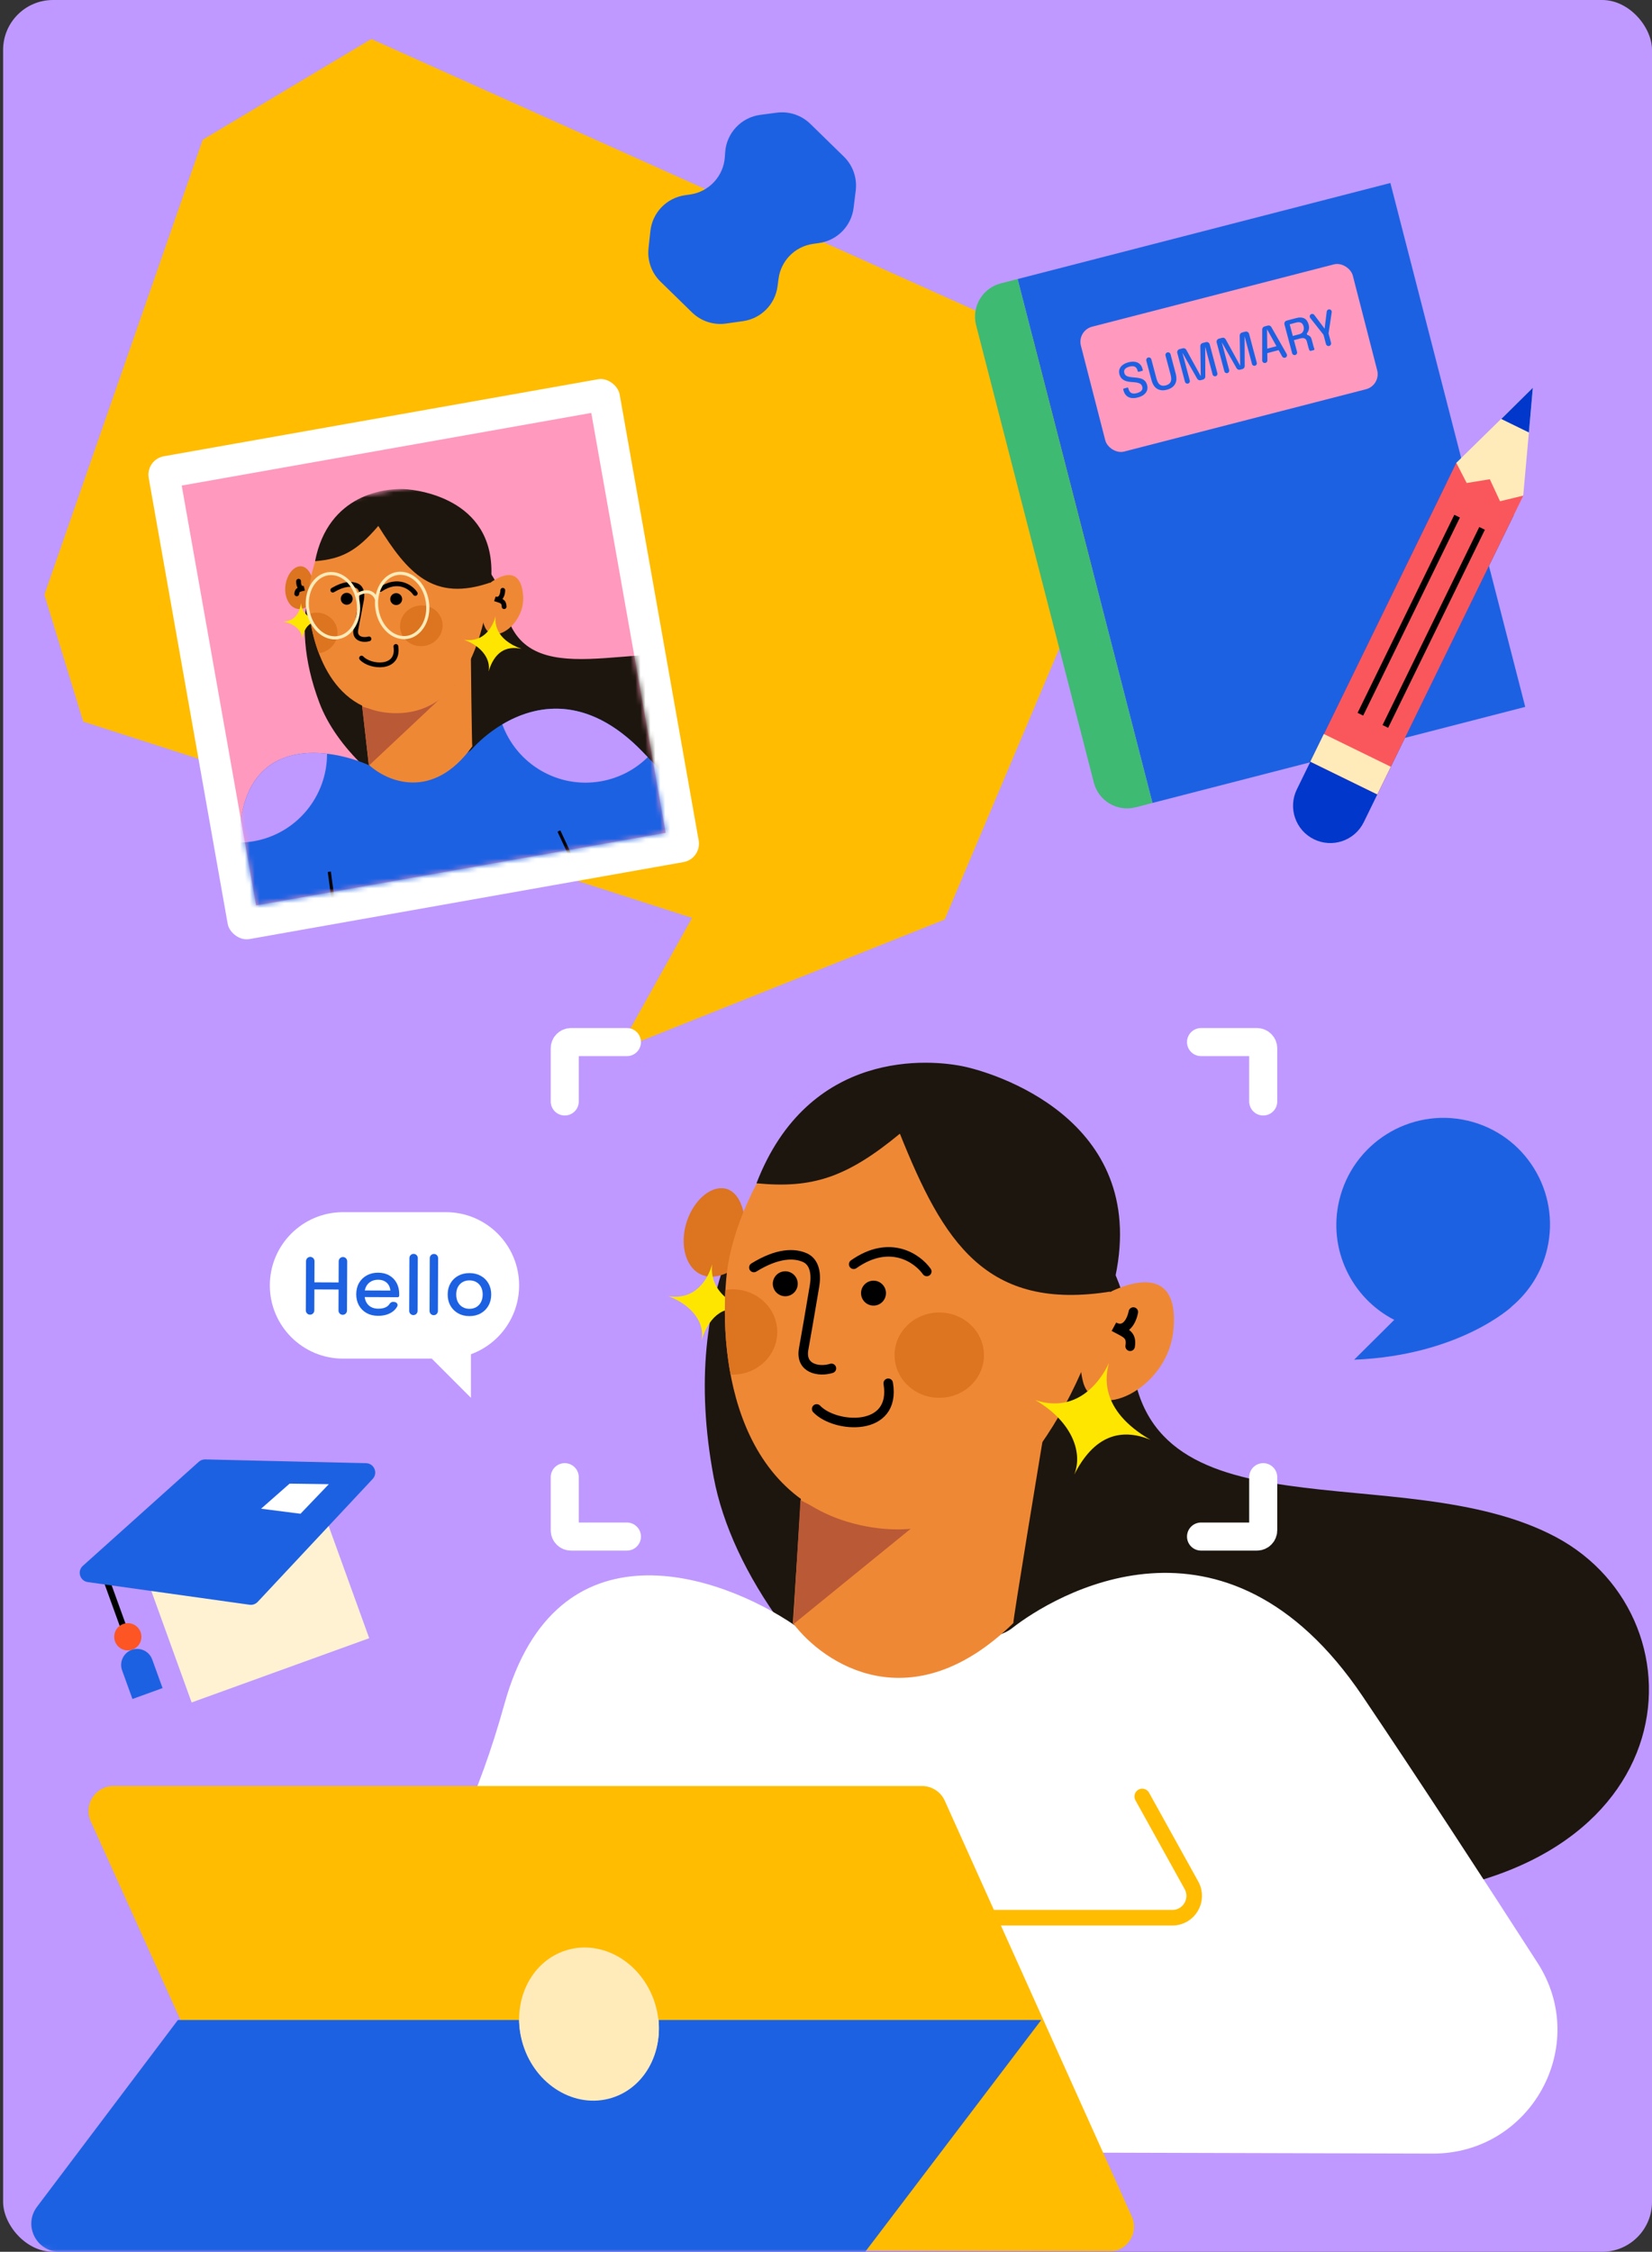 <svg width="334" height="455" viewBox="0 0 334 455" fill="none" xmlns="http://www.w3.org/2000/svg">
<rect x="0" y="0" width="334" height="455" fill="#333333" stroke="none"/>
<rect x="0.629" width="333.373" height="455" rx="10.083" fill="#BF99FF"/>
<mask id="mask0_4850_718" style="mask-type:alpha" maskUnits="userSpaceOnUse" x="0" y="0" width="334" height="455">
<rect x="0.625" width="333.373" height="455" rx="10.083" fill="#BF99FF"/>
</mask>
<g mask="url(#mask0_4850_718)">
<path d="M190.988 185.803L125.04 212.153L139.923 185.469L16.829 145.809L8.976 120.174L40.988 28.234L75.071 7.883L218.84 72.457L226.895 100.966L190.988 185.803Z" fill="#FFBC01"/>
<path d="M144.291 298.496C137.046 259.859 152.902 236.974 170.136 221.736C189.3 225.035 227.838 239.702 228.673 271.981C229.716 312.33 283.283 293.895 314.589 310.591C345.894 327.287 341.72 381.898 274.239 383.637C206.759 385.376 151.536 337.134 144.291 298.496Z" fill="#1D160E"/>
<path d="M275.512 342.781C287.005 359.826 299.75 379.372 310.859 396.616C321.626 413.33 309.533 435.212 289.651 435.156L17.457 434.397L47.168 409.097L67.969 378.812C75.044 399.781 91.51 381.993 101.988 344.306C112.466 306.62 145.574 318.071 160.819 328.508C172.668 330.831 198.014 334.183 204.613 328.999C212.861 322.518 247.571 301.339 275.512 342.781Z" fill="white"/>
<path d="M230.936 362.998L240.886 380.946C242.516 383.887 240.39 387.497 237.028 387.497H191.523" stroke="#FFBC01" stroke-width="3.151" stroke-linecap="round"/>
<path d="M160.305 327.96L162.331 296.683L212.603 280.221C209.986 295.923 204.777 327.454 204.878 327.96C184.314 348.018 166.594 336.318 160.305 327.96Z" fill="#EF8835"/>
<path d="M237.213 269.007C238.475 257.226 230.902 257.366 222.346 262.135C220.476 265.033 217.185 272.514 218.98 279.246C221.224 287.662 235.951 280.789 237.213 269.007Z" fill="#EF8835"/>
<path d="M148.44 256.427C140.556 261.323 136.407 253.605 138.98 246.468C141.508 239.455 149.083 236.769 150.527 245.968C152.46 247.822 154.747 252.509 148.44 256.427Z" fill="#DC7420"/>
<path d="M229.14 265.111C228.852 266.649 227.664 269.398 225.214 268.089C227.556 269.374 228.877 269.609 228.493 272.028" stroke="black" stroke-width="1.922" stroke-linecap="round"/>
<path d="M18.346 368.003C16.837 364.667 19.278 360.886 22.94 360.886H186.417C188.401 360.886 190.2 362.049 191.014 363.858L228.822 447.857C230.327 451.202 227.872 454.983 224.204 454.968L60.576 454.296C58.602 454.288 56.815 453.129 56.002 451.33L18.346 368.003Z" fill="#FFBC01"/>
<path d="M35.966 408.165H210.514L174.936 454.993H12.011C7.33 454.993 4.664 449.642 7.484 445.905L35.966 408.165Z" fill="#1D61E3"/>
<ellipse cx="119.084" cy="408.99" rx="13.978" ry="15.606" transform="rotate(-17.136 119.084 408.99)" fill="#FFEBBA"/>
<path d="M192.236 301.34C184.548 304.936 171.431 308.638 161.837 303.103L160.359 328.227L192.648 301.977C192.924 301.753 192.559 301.189 192.236 301.34Z" fill="#BA5936"/>
<path d="M135.153 261.909C140.599 262.771 143.126 258.512 143.981 255.483C143.806 257.048 143.596 261.814 151.076 264.626C146.778 263.635 143.537 265.431 141.839 270.818C142.551 267.508 140.13 263.803 135.153 261.909Z" fill="#FFE601"/>
<path d="M146.968 257.074C148.654 242.086 165.704 205.552 201.114 218.479C211.109 220.935 230.903 239.088 224.158 261.945C217.413 284.803 202.612 313.655 175.071 308.409C147.53 303.163 145.282 272.063 146.968 257.074Z" fill="#EF8835"/>
<path d="M181.939 229.076C171.081 238.024 164.161 240.172 152.945 239.098C163.445 211.894 188.025 213.922 195.303 215.593C202.581 217.263 233.962 227.524 224.774 260.933C199.24 265.109 190.65 250.791 181.939 229.076Z" fill="#1D160E"/>
<path d="M165.113 284.69C168.825 288.619 181.259 289.454 179.581 279.505" stroke="black" stroke-width="1.922" stroke-linecap="round"/>
<path d="M172.596 255.458C179.94 250.302 185.508 254.281 187.374 256.915" stroke="black" stroke-width="1.922" stroke-linecap="round"/>
<path d="M152.416 256.112C157.228 253.14 160.612 253.172 162.738 254.124C164.793 255.044 165.056 257.606 164.682 259.826C163.942 264.217 162.948 270.056 162.487 272.564C161.74 276.634 165.647 277.266 168.098 276.494" stroke="black" stroke-width="1.922" stroke-linecap="round"/>
<circle cx="2.52" cy="2.52" r="2.52" transform="matrix(-0.986 0.166 0.166 0.986 178.672 258.39)" fill="black"/>
<circle cx="2.52" cy="2.52" r="2.52" transform="matrix(-0.986 0.166 0.166 0.986 160.832 256.497)" fill="black"/>
<ellipse cx="189.898" cy="273.825" rx="9.035" ry="8.621" fill="#DC7420"/>
<path d="M209.345 282.913C217.318 285.554 222.17 279.776 224.203 275.435C223.553 277.745 222.06 284.856 232.61 290.932C226.394 288.38 221.078 290.279 217.193 297.957C219.082 293.157 216.358 286.989 209.345 282.913Z" fill="#FFE601"/>
<path fill-rule="evenodd" clip-rule="evenodd" d="M147.713 277.756C146.56 271.635 146.385 265.589 146.672 260.631C147.14 260.559 147.621 260.522 148.111 260.522C153.101 260.522 157.146 264.382 157.146 269.143C157.146 273.904 153.101 277.764 148.111 277.764C147.978 277.764 147.845 277.761 147.713 277.756Z" fill="#DC7420"/>
<path fill-rule="evenodd" clip-rule="evenodd" d="M133.124 407.944C133.871 415.041 130.074 421.696 123.685 423.666C116.308 425.941 108.269 421.108 105.73 412.871C105.221 411.223 104.972 409.563 104.957 407.944H133.124Z" fill="#FFEBBA"/>
<path d="M126.751 210.565H115.44C114.744 210.565 114.18 211.129 114.18 211.826V222.563" stroke="white" stroke-width="5.672" stroke-linecap="round"/>
<path d="M242.823 310.48L254.134 310.48C254.83 310.48 255.395 309.916 255.395 309.22L255.395 298.483" stroke="white" stroke-width="5.672" stroke-linecap="round"/>
<path d="M242.823 210.565H254.134C254.83 210.565 255.395 211.129 255.395 211.826V222.563" stroke="white" stroke-width="5.672" stroke-linecap="round"/>
<path d="M126.751 310.48L115.44 310.48C114.744 310.48 114.18 309.916 114.18 309.22L114.18 298.483" stroke="white" stroke-width="5.672" stroke-linecap="round"/>
<rect x="29.406" y="92.851" width="96.7" height="99.082" rx="3.781" transform="rotate(-10.051 29.406 92.851)" fill="white"/>
<rect x="36.738" y="98.114" width="84.096" height="86.168" transform="rotate(-10.051 36.738 98.114)" fill="#FF99BE"/>
<mask id="mask1_4850_718" style="mask-type:alpha" maskUnits="userSpaceOnUse" x="38" y="91" width="97" height="92">
<rect x="38.184" y="106.29" width="84.096" height="77.861" transform="rotate(-10.051 38.184 106.29)" fill="#FF99BE"/>
</mask>
<g mask="url(#mask1_4850_718)">
<path d="M64.582 142.017C57.963 124.473 63.505 112.405 70.331 103.813C79.607 103.767 98.928 107.448 102.007 122.539C105.856 141.403 129.48 128.286 145.573 133.521C161.666 138.757 164.252 164.754 132.703 171.188C101.154 177.622 71.201 159.561 64.582 142.017Z" fill="#1D160E"/>
<path fill-rule="evenodd" clip-rule="evenodd" d="M42.464 211.841L48.657 167.227L48.529 167.055C48.529 167.053 48.529 167.051 48.53 167.049C50.314 148.476 66.817 151.098 74.846 154.731C80.604 154.836 92.788 154.3 95.455 151.316C98.79 147.586 113.329 134.75 129.902 151.887C143.16 165.598 159.431 183.354 165.789 190.338L42.464 211.841Z" fill="#1D61E3"/>
<path d="M74.552 154.52L72.9 139.661L95.141 127.744C95.219 135.337 95.397 150.58 95.487 150.809C87.498 161.942 78.202 157.921 74.552 154.52Z" fill="#EF8835"/>
<path d="M105.769 120.434C105.381 114.796 101.836 115.492 98.214 118.444C97.577 119.961 96.654 123.749 98.058 126.761C99.812 130.527 106.157 126.073 105.769 120.434Z" fill="#EF8835"/>
<path d="M63.025 121.913C59.729 124.869 57.138 121.589 57.752 118.023C58.356 114.519 61.69 112.626 63.134 116.827C64.196 117.537 65.661 119.548 63.025 121.913Z" fill="#DC7420"/>
<path d="M101.652 119.276C101.645 120.023 101.316 121.413 100.056 121.002C101.263 121.41 101.903 121.411 101.924 122.579" stroke="black" stroke-width="0.971" stroke-linecap="round"/>
<path d="M60.368 117.443C60.337 118.021 60.525 119.113 61.52 118.856C60.566 119.113 60.07 119.083 59.997 119.986" stroke="black" stroke-width="0.971" stroke-linecap="round"/>
<path d="M92.184 138.172C89.412 140.529 78.996 144.854 73.209 142.756L74.606 154.679L92.184 138.172Z" fill="#BA5936"/>
<path d="M57.241 125.593C59.87 125.544 60.703 123.333 60.852 121.84C60.9 122.59 61.198 124.845 64.946 125.543C62.845 125.436 61.472 126.549 61.123 129.221C61.182 127.607 59.736 126.068 57.241 125.593Z" fill="#FFE601"/>
<path d="M62.395 122.334C61.939 115.154 66.906 96.576 84.613 99.7C89.512 100.021 100.319 106.9 99.054 118.197C97.789 129.493 93.24 144.277 79.868 144.105C66.496 143.934 62.851 129.514 62.395 122.334Z" fill="#EF8835"/>
<path d="M76.483 106.271C72.129 111.378 69.057 112.963 63.7 113.392C66.367 99.741 78.08 98.647 81.637 98.826C85.195 99.005 100.788 101.212 99.254 117.668C87.609 121.755 82.382 115.745 76.483 106.271Z" fill="#1D160E"/>
<path d="M73.099 132.976C74.836 134.881 80.759 135.384 80.043 130.625" stroke="black" stroke-width="0.971" stroke-linecap="round"/>
<path d="M76.917 119.098C80.463 116.701 83.085 118.645 83.953 119.917" stroke="black" stroke-width="0.971" stroke-linecap="round"/>
<path d="M67.284 119.24C69.536 117.903 71.123 117.905 72.134 118.338C73.18 118.786 73.294 120.093 73.085 121.212C72.697 123.288 72.187 125.997 71.95 127.171C71.559 129.105 73.417 129.439 74.592 129.092" stroke="black" stroke-width="0.971" stroke-linecap="round"/>
<circle cx="1.202" cy="1.202" r="1.202" transform="matrix(-0.989 0.149 0.149 0.989 81.113 119.687)" fill="black"/>
<circle cx="1.202" cy="1.202" r="1.202" transform="matrix(-0.989 0.149 0.149 0.989 71.109 119.624)" fill="black"/>
<ellipse cx="85.184" cy="126.45" rx="4.309" ry="4.112" transform="rotate(-10.051 85.184 126.45)" fill="#DC7420"/>
<path d="M93.838 129.278C97.803 129.854 99.6 126.737 100.194 124.529C100.081 125.667 99.971 129.132 105.432 131.107C102.3 130.426 99.962 131.76 98.776 135.69C99.264 133.279 97.471 130.608 93.838 129.278Z" fill="#FFE601"/>
<path fill-rule="evenodd" clip-rule="evenodd" d="M64.462 131.99C63.41 129.212 62.825 126.387 62.546 124.035C62.761 123.962 62.984 123.904 63.215 123.863C65.558 123.448 67.779 124.924 68.176 127.16C68.572 129.396 66.994 131.546 64.65 131.961C64.587 131.972 64.524 131.982 64.462 131.99Z" fill="#DC7420"/>
<path d="M72.4 121.604C72.962 125.239 71.057 128.422 68.309 128.846C65.56 129.27 62.785 126.81 62.224 123.175C61.662 119.54 63.567 116.358 66.315 115.934C69.063 115.509 71.839 117.969 72.4 121.604Z" stroke="#FFEBBA" stroke-width="0.63"/>
<path d="M86.4 121.553C86.962 125.188 85.057 128.37 82.309 128.795C79.56 129.219 76.785 126.759 76.224 123.124C75.662 119.489 77.567 116.306 80.315 115.882C83.063 115.458 85.839 117.918 86.4 121.553Z" stroke="#FFEBBA" stroke-width="0.63"/>
<path d="M72.116 120.249C74.554 118.764 75.763 120.111 76.062 120.97" stroke="#FFEBBA" stroke-width="0.63" stroke-linecap="round"/>
<path d="M113 167.919L126.655 197.225M66.579 176.147L70.725 207.138" stroke="black" stroke-width="0.63"/>
<path fill-rule="evenodd" clip-rule="evenodd" d="M101.558 146.369C108.047 142.505 118.494 140.095 129.905 151.895C130.256 152.257 130.608 152.622 130.963 152.99C128.468 155.453 125.227 157.21 121.514 157.868C112.817 159.41 104.474 154.395 101.558 146.369Z" fill="#BF99FF"/>
<path fill-rule="evenodd" clip-rule="evenodd" d="M66.12 152.297C66.15 160.846 60.036 168.434 51.331 169.977C50.291 170.162 49.257 170.252 48.236 170.255L48.657 167.226L48.529 167.054L48.53 167.048C49.787 153.957 58.358 151.396 66.12 152.297Z" fill="#BF99FF"/>
</g>
<rect x="205.738" y="56.385" width="77.829" height="109.315" transform="rotate(-14.442 205.738 56.385)" fill="#1D61E3"/>
<path d="M197.35 65.704C196.395 61.996 198.627 58.217 202.334 57.262L205.74 56.385L233.002 162.246L229.597 163.123C225.889 164.078 222.11 161.846 221.155 158.139L197.35 65.704Z" fill="#3EBA72"/>
<path d="M309.92 78.354L307.962 100.145L295.524 108.678L294.432 93.526L309.92 78.354Z" fill="#FFEBBA"/>
<path d="M292.5 97.491L262.193 159.509C260.367 163.247 261.916 167.758 265.654 169.585C269.392 171.411 273.903 169.862 275.73 166.124L306.036 104.105L292.5 97.491Z" fill="#0137CB"/>
<path d="M294.441 93.529L264.934 153.911L278.47 160.526L307.978 100.144L303.276 101.281L301.21 96.836L296.53 97.595L294.441 93.529Z" fill="#FA575D"/>
<rect width="6.224" height="15.079" transform="matrix(-0.439 0.898 0.898 0.439 267.648 148.312)" fill="#FFEBBA"/>
<path d="M303.525 84.658L309.909 78.353L309.109 87.386L303.525 84.658Z" fill="#0137CB"/>
<path d="M294.598 104.299L275.041 144.318" stroke="black" stroke-width="1.26"/>
<path d="M299.645 106.765L280.088 146.785" stroke="black" stroke-width="1.26"/>
<rect x="217.75" y="66.798" width="56.768" height="26.049" rx="3.151" transform="rotate(-14.442 217.75 66.798)" fill="#FF99BE"/>
<path d="M230.054 80.31C229.566 80.44 229.125 80.475 228.73 80.416C228.339 80.356 228.006 80.197 227.729 79.939C227.455 79.677 227.257 79.316 227.135 78.856C227.119 78.797 227.105 78.745 227.093 78.701C227.071 78.618 227.121 78.533 227.203 78.511L227.931 78.318C228.008 78.297 228.088 78.343 228.109 78.421C228.119 78.458 228.132 78.507 228.148 78.566C228.261 78.992 228.458 79.274 228.74 79.414C229.021 79.55 229.38 79.56 229.818 79.443C230.265 79.324 230.586 79.158 230.781 78.946C230.975 78.73 231.027 78.453 230.937 78.115C230.873 77.874 230.745 77.692 230.555 77.569C230.367 77.441 230.129 77.352 229.841 77.302C229.556 77.25 229.234 77.217 228.875 77.202C228.472 77.185 228.096 77.128 227.749 77.03C227.4 76.928 227.101 76.767 226.851 76.545C226.603 76.32 226.427 76.011 226.323 75.62C226.221 75.236 226.231 74.883 226.353 74.562C226.476 74.242 226.69 73.967 226.998 73.737C227.305 73.505 227.68 73.33 228.124 73.212C228.596 73.086 229.027 73.05 229.417 73.104C229.809 73.153 230.141 73.299 230.413 73.542C230.687 73.78 230.884 74.122 231.002 74.566C231.018 74.628 231.033 74.683 231.046 74.73C231.07 74.821 231.016 74.914 230.925 74.938L230.212 75.128C230.132 75.149 230.049 75.101 230.028 75.021C230.016 74.977 230.004 74.93 229.99 74.88C229.882 74.474 229.693 74.209 229.422 74.087C229.155 73.964 228.806 73.96 228.374 74.075C227.955 74.186 227.651 74.346 227.461 74.554C227.275 74.761 227.226 75.028 227.313 75.357C227.378 75.601 227.504 75.785 227.692 75.909C227.882 76.033 228.119 76.119 228.403 76.167C228.691 76.214 229.012 76.25 229.366 76.272C229.815 76.3 230.212 76.361 230.555 76.454C230.901 76.546 231.189 76.698 231.42 76.911C231.651 77.125 231.819 77.427 231.923 77.818C232.028 78.212 232.02 78.574 231.9 78.904C231.781 79.234 231.563 79.519 231.249 79.761C230.934 79.999 230.536 80.182 230.054 80.31Z" fill="#1D61E3"/>
<path d="M237.692 75.458C237.928 76.346 237.887 77.066 237.568 77.616C237.248 78.164 236.705 78.539 235.939 78.743C235.176 78.947 234.519 78.89 233.969 78.574C233.422 78.254 233.03 77.65 232.794 76.762C232.759 76.63 232.722 76.491 232.682 76.344C232.642 76.194 232.601 76.038 232.558 75.875L231.761 72.884C231.686 72.603 231.854 72.314 232.135 72.239C232.416 72.165 232.705 72.332 232.779 72.613L233.606 75.717C233.646 75.867 233.683 76.006 233.717 76.134C233.751 76.263 233.782 76.38 233.811 76.486C233.977 77.112 234.216 77.532 234.528 77.747C234.839 77.959 235.232 78.002 235.708 77.875C236.186 77.748 236.508 77.515 236.672 77.176C236.839 76.834 236.839 76.35 236.673 75.724L235.642 71.851C235.567 71.57 235.734 71.281 236.015 71.207C236.296 71.132 236.585 71.299 236.66 71.58L237.692 75.458Z" fill="#1D61E3"/>
<path d="M242.681 69.927C242.676 69.637 242.869 69.382 243.149 69.308L243.805 69.133C244.141 69.043 244.486 69.243 244.576 69.58L246.127 75.408C246.198 75.675 246.039 75.949 245.772 76.02C245.506 76.091 245.232 75.932 245.161 75.665L243.642 69.959C243.639 69.95 243.646 69.942 243.655 69.942C243.662 69.943 243.667 69.949 243.668 69.956L243.688 76.089C243.689 76.375 243.496 76.626 243.22 76.7L242.76 76.822C242.483 76.896 242.192 76.774 242.05 76.526L239.003 71.191C239 71.185 239.001 71.178 239.006 71.174C239.013 71.167 239.025 71.171 239.028 71.181L240.548 76.891C240.619 77.159 240.46 77.434 240.191 77.506C239.923 77.577 239.648 77.418 239.577 77.15L238.026 71.323C237.936 70.987 238.136 70.642 238.473 70.552L239.128 70.378C239.408 70.303 239.702 70.429 239.842 70.683L242.813 76.08C242.819 76.091 242.813 76.105 242.801 76.108C242.789 76.111 242.778 76.102 242.777 76.09L242.681 69.927Z" fill="#1D61E3"/>
<path d="M250.644 67.807C250.64 67.517 250.832 67.262 251.112 67.188L251.768 67.013C252.104 66.924 252.45 67.124 252.539 67.46L254.091 73.288C254.162 73.555 254.003 73.829 253.736 73.9C253.469 73.971 253.195 73.813 253.124 73.546L251.605 67.839C251.603 67.831 251.61 67.822 251.619 67.823C251.626 67.823 251.631 67.829 251.631 67.836L251.651 73.969C251.652 74.255 251.46 74.506 251.183 74.58L250.723 74.702C250.447 74.776 250.156 74.654 250.014 74.406L246.967 69.071C246.963 69.065 246.965 69.058 246.969 69.054C246.977 69.048 246.989 69.051 246.991 69.061L248.511 74.771C248.583 75.039 248.423 75.315 248.155 75.386C247.887 75.457 247.611 75.298 247.54 75.03L245.989 69.204C245.9 68.867 246.1 68.522 246.436 68.433L247.091 68.258C247.371 68.183 247.666 68.309 247.806 68.563L250.776 73.96C250.782 73.971 250.777 73.985 250.765 73.988C250.753 73.991 250.741 73.982 250.741 73.97L250.644 67.807Z" fill="#1D61E3"/>
<path d="M255.851 73.337C255.519 73.426 255.193 73.175 255.194 72.832L255.196 66.57C255.196 66.284 255.388 66.034 255.664 65.961L256.327 65.784C256.603 65.711 256.895 65.833 257.036 66.081L260.137 71.519C260.306 71.816 260.148 72.193 259.818 72.281C259.587 72.343 259.344 72.24 259.228 72.031L256.162 66.522C256.161 66.519 256.162 66.517 256.165 66.516C256.167 66.515 256.169 66.517 256.169 66.52L256.24 72.826C256.242 73.065 256.082 73.276 255.851 73.337ZM256.217 71.356C255.984 71.418 255.744 71.279 255.682 71.046C255.62 70.813 255.759 70.573 255.992 70.511L258.301 69.897C258.534 69.835 258.773 69.973 258.835 70.207C258.897 70.44 258.759 70.679 258.525 70.741L256.217 71.356Z" fill="#1D61E3"/>
<path d="M261.87 71.735C261.595 71.808 261.313 71.645 261.24 71.37L259.692 65.556C259.603 65.219 259.803 64.874 260.139 64.785L262.064 64.272C262.73 64.095 263.275 64.116 263.698 64.335C264.122 64.554 264.416 64.973 264.581 65.592C264.677 65.955 264.689 66.283 264.617 66.577C264.547 66.871 264.433 67.114 264.273 67.307C264.258 67.326 264.242 67.344 264.226 67.362C264.186 67.407 264.276 67.68 264.336 67.692C264.523 67.729 264.694 67.818 264.849 67.958C265.003 68.097 265.119 68.311 265.195 68.599C265.26 68.843 265.326 69.09 265.392 69.34C265.459 69.591 265.525 69.839 265.591 70.086C265.629 70.227 265.674 70.352 265.726 70.462C265.773 70.552 265.726 70.709 265.628 70.735L265.063 70.885C264.93 70.92 264.79 70.88 264.727 70.758C264.722 70.749 264.717 70.738 264.712 70.727C264.661 70.624 264.616 70.5 264.578 70.356C264.518 70.131 264.457 69.904 264.397 69.676C264.336 69.447 264.275 69.219 264.214 68.991C264.135 68.694 263.987 68.495 263.769 68.396C263.554 68.292 263.278 68.285 262.94 68.375L261.511 68.756C261.435 68.776 261.369 68.7 261.399 68.628C261.434 68.544 261.555 68.552 261.578 68.64L262.235 71.105C262.308 71.38 262.144 71.662 261.87 71.735ZM261.403 67.982C261.428 68.075 261.318 68.144 261.244 68.082C261.184 68.031 261.206 67.933 261.283 67.912L262.724 67.528C262.943 67.47 263.127 67.366 263.274 67.216C263.421 67.063 263.521 66.879 263.575 66.664C263.63 66.445 263.624 66.209 263.557 65.955C263.455 65.573 263.276 65.323 263.02 65.204C262.764 65.084 262.44 65.077 262.049 65.181L260.651 65.553C260.569 65.575 260.497 65.493 260.53 65.414C260.568 65.324 260.698 65.333 260.723 65.428L261.403 67.982Z" fill="#1D61E3"/>
<path d="M268.611 62.53C268.965 62.435 269.301 62.735 269.246 63.098L268.624 67.246C268.611 67.331 268.616 67.418 268.638 67.501L269.107 69.263C269.182 69.545 269.015 69.833 268.733 69.908C268.452 69.983 268.164 69.816 268.089 69.534L267.62 67.772C267.598 67.689 267.559 67.611 267.506 67.544L264.909 64.25C264.683 63.963 264.824 63.538 265.178 63.444C265.378 63.39 265.591 63.464 265.716 63.63L268.025 66.704C268.087 66.786 268.046 66.906 267.946 66.932C267.846 66.959 267.751 66.876 267.764 66.773L268.235 62.96C268.261 62.754 268.409 62.583 268.611 62.53Z" fill="#1D61E3"/>
<path fill-rule="evenodd" clip-rule="evenodd" d="M69.351 244.932C61.179 244.932 54.555 251.557 54.555 259.729C54.555 267.901 61.179 274.525 69.351 274.525H87.294L95.213 282.443V273.639C100.895 271.573 104.953 266.125 104.953 259.729C104.953 251.557 98.328 244.932 90.156 244.932H69.351Z" fill="white"/>
<path d="M69.34 253.998C69.814 254 70.197 254.386 70.195 254.861L70.155 264.818C70.153 265.292 69.767 265.675 69.293 265.673C68.819 265.671 68.436 265.285 68.438 264.811L68.456 260.349C68.456 260.164 68.677 260.066 68.815 260.191C68.961 260.323 68.867 260.566 68.67 260.565L63.35 260.544C63.153 260.543 63.062 260.3 63.209 260.17C63.348 260.048 63.565 260.147 63.564 260.331L63.546 264.791C63.544 265.265 63.158 265.648 62.684 265.646C62.21 265.644 61.827 265.258 61.829 264.784L61.869 254.827C61.871 254.353 62.257 253.97 62.731 253.972C63.205 253.974 63.588 254.36 63.586 254.834L63.568 259.331C63.567 259.522 63.339 259.62 63.2 259.49C63.055 259.354 63.152 259.11 63.35 259.111L68.679 259.133C68.878 259.133 68.973 259.377 68.827 259.512C68.686 259.642 68.459 259.541 68.46 259.35L68.478 254.854C68.48 254.379 68.866 253.996 69.34 253.998Z" fill="#1D61E3"/>
<path d="M73.639 262.089C73.27 262.088 72.972 261.787 72.973 261.418C72.975 261.048 73.275 260.75 73.645 260.751L79.014 260.773C79.08 260.773 79.121 260.846 79.087 260.903L78.975 261.087C78.962 261.11 78.927 261.1 78.927 261.073C78.927 261.037 78.927 261.005 78.927 260.978C78.929 260.551 78.838 260.158 78.655 259.798C78.472 259.433 78.196 259.142 77.827 258.924C77.464 258.701 77.008 258.588 76.459 258.586C75.91 258.584 75.427 258.701 75.009 258.936C74.597 259.167 74.274 259.498 74.04 259.93C73.811 260.356 73.695 260.87 73.693 261.472C73.691 262.084 73.799 262.612 74.019 263.056C74.239 263.495 74.557 263.834 74.973 264.073C75.389 264.312 75.887 264.433 76.467 264.435C76.874 264.437 77.225 264.399 77.52 264.321C77.822 264.238 78.067 264.128 78.258 263.991C78.454 263.855 78.602 263.708 78.703 263.55C78.858 263.3 79.103 263.069 79.397 263.07L79.652 263.071C80.155 263.073 80.548 263.519 80.316 263.965C80.293 264.008 80.269 264.051 80.244 264.094C80.053 264.426 79.78 264.728 79.425 265.001C79.076 265.269 78.648 265.484 78.141 265.645C77.638 265.802 77.06 265.878 76.406 265.876C75.53 265.872 74.763 265.684 74.105 265.312C73.447 264.94 72.935 264.426 72.568 263.771C72.201 263.11 72.019 262.354 72.023 261.505C72.026 260.639 72.217 259.88 72.594 259.227C72.971 258.575 73.493 258.068 74.159 257.706C74.826 257.339 75.589 257.158 76.449 257.161C77.325 257.165 78.082 257.353 78.719 257.725C79.361 258.096 79.855 258.608 80.2 259.258C80.546 259.909 80.717 260.656 80.714 261.5C80.713 261.6 80.71 261.716 80.704 261.848C80.698 262.006 80.567 262.117 80.409 262.116L73.639 262.089Z" fill="#1D61E3"/>
<path d="M83.627 253.359C84.094 253.361 84.472 253.742 84.47 254.21L84.427 264.887C84.425 265.355 84.045 265.732 83.577 265.73C83.109 265.729 82.731 265.348 82.733 264.88L82.776 254.203C82.778 253.735 83.159 253.357 83.627 253.359Z" fill="#1D61E3"/>
<path d="M87.739 253.376C88.207 253.378 88.584 253.758 88.582 254.226L88.539 264.904C88.537 265.371 88.157 265.749 87.689 265.747C87.221 265.745 86.844 265.364 86.846 264.897L86.888 254.219C86.89 253.752 87.271 253.374 87.739 253.376Z" fill="#1D61E3"/>
<path d="M94.895 265.934C94.03 265.931 93.266 265.74 92.602 265.363C91.944 264.986 91.429 264.469 91.057 263.813C90.69 263.152 90.509 262.397 90.512 261.547C90.515 260.703 90.703 259.957 91.075 259.31C91.452 258.657 91.972 258.15 92.633 257.788C93.299 257.422 94.065 257.24 94.93 257.244C95.796 257.247 96.557 257.435 97.215 257.807C97.879 258.174 98.394 258.685 98.761 259.341C99.133 259.991 99.317 260.739 99.314 261.583C99.31 262.432 99.12 263.186 98.743 263.844C98.371 264.497 97.851 265.01 97.185 265.382C96.524 265.754 95.761 265.938 94.895 265.934ZM94.901 264.462C95.429 264.464 95.894 264.347 96.296 264.112C96.698 263.876 97.013 263.542 97.242 263.11C97.47 262.673 97.586 262.162 97.588 261.576C97.59 260.996 97.479 260.491 97.254 260.063C97.029 259.635 96.716 259.303 96.316 259.07C95.916 258.836 95.452 258.718 94.924 258.716C94.402 258.714 93.937 258.828 93.53 259.058C93.128 259.289 92.813 259.618 92.584 260.044C92.355 260.471 92.24 260.974 92.237 261.554C92.235 262.14 92.347 262.652 92.572 263.091C92.797 263.525 93.109 263.861 93.51 264.1C93.915 264.339 94.379 264.46 94.901 264.462Z" fill="#1D61E3"/>
<rect width="38.193" height="26.76" transform="matrix(-0.94 0.34 0.34 0.94 65.547 305.86)" fill="#FFF2D2"/>
<path d="M21.395 318.92L25.086 329.115" stroke="black" stroke-width="1.26"/>
<circle cx="2.751" cy="2.751" r="2.751" transform="matrix(-0.94 0.34 0.34 0.94 27.492 327.21)" fill="#FD5524"/>
<path d="M30.774 335.316C30.165 333.635 28.309 332.766 26.629 333.374C24.948 333.983 24.079 335.839 24.687 337.52L26.781 343.302L32.868 341.098L30.774 335.316Z" fill="#1D61E3"/>
<path d="M41.491 294.891L74.016 295.655C75.649 295.693 76.468 297.644 75.352 298.837L52.102 323.677C51.681 324.126 51.069 324.343 50.459 324.257L17.748 319.68C16.155 319.457 15.55 317.474 16.747 316.4L40.184 295.374C40.542 295.052 41.01 294.88 41.491 294.891Z" fill="#1D61E3"/>
<path d="M58.551 299.785L66.482 299.894L60.755 305.871L52.787 304.853L58.551 299.785Z" fill="white"/>
<path d="M281.888 266.691L273.782 274.744C295.067 273.893 305.605 264.054 305.605 264.054L305.58 264.044C309.073 261.134 311.695 257.123 312.809 252.361C315.526 240.736 308.312 229.128 296.699 226.436C285.085 223.744 273.466 230.988 270.749 242.613C268.446 252.465 273.291 262.281 281.885 266.694L281.888 266.691Z" fill="#1D61E3"/>
<path d="M173.012 38.505C173.326 35.965 172.435 33.424 170.603 31.637L163.832 25.029C162.034 23.274 159.531 22.441 157.04 22.769L153.716 23.207C149.85 23.716 146.878 26.879 146.612 30.77L146.545 31.748C146.281 35.594 143.373 38.736 139.559 39.294L138.454 39.456C134.76 39.997 131.9 42.966 131.496 46.677L131.118 50.161C130.846 52.663 131.739 55.151 133.54 56.909L139.915 63.13C141.733 64.904 144.272 65.735 146.787 65.378L150.234 64.889C153.88 64.372 156.733 61.485 157.207 57.833L157.402 56.337C157.876 52.685 160.729 49.799 164.375 49.281L165.6 49.107C169.265 48.587 172.126 45.675 172.58 42.001L173.012 38.505Z" fill="#1D61E3"/>
</g>
</svg>
